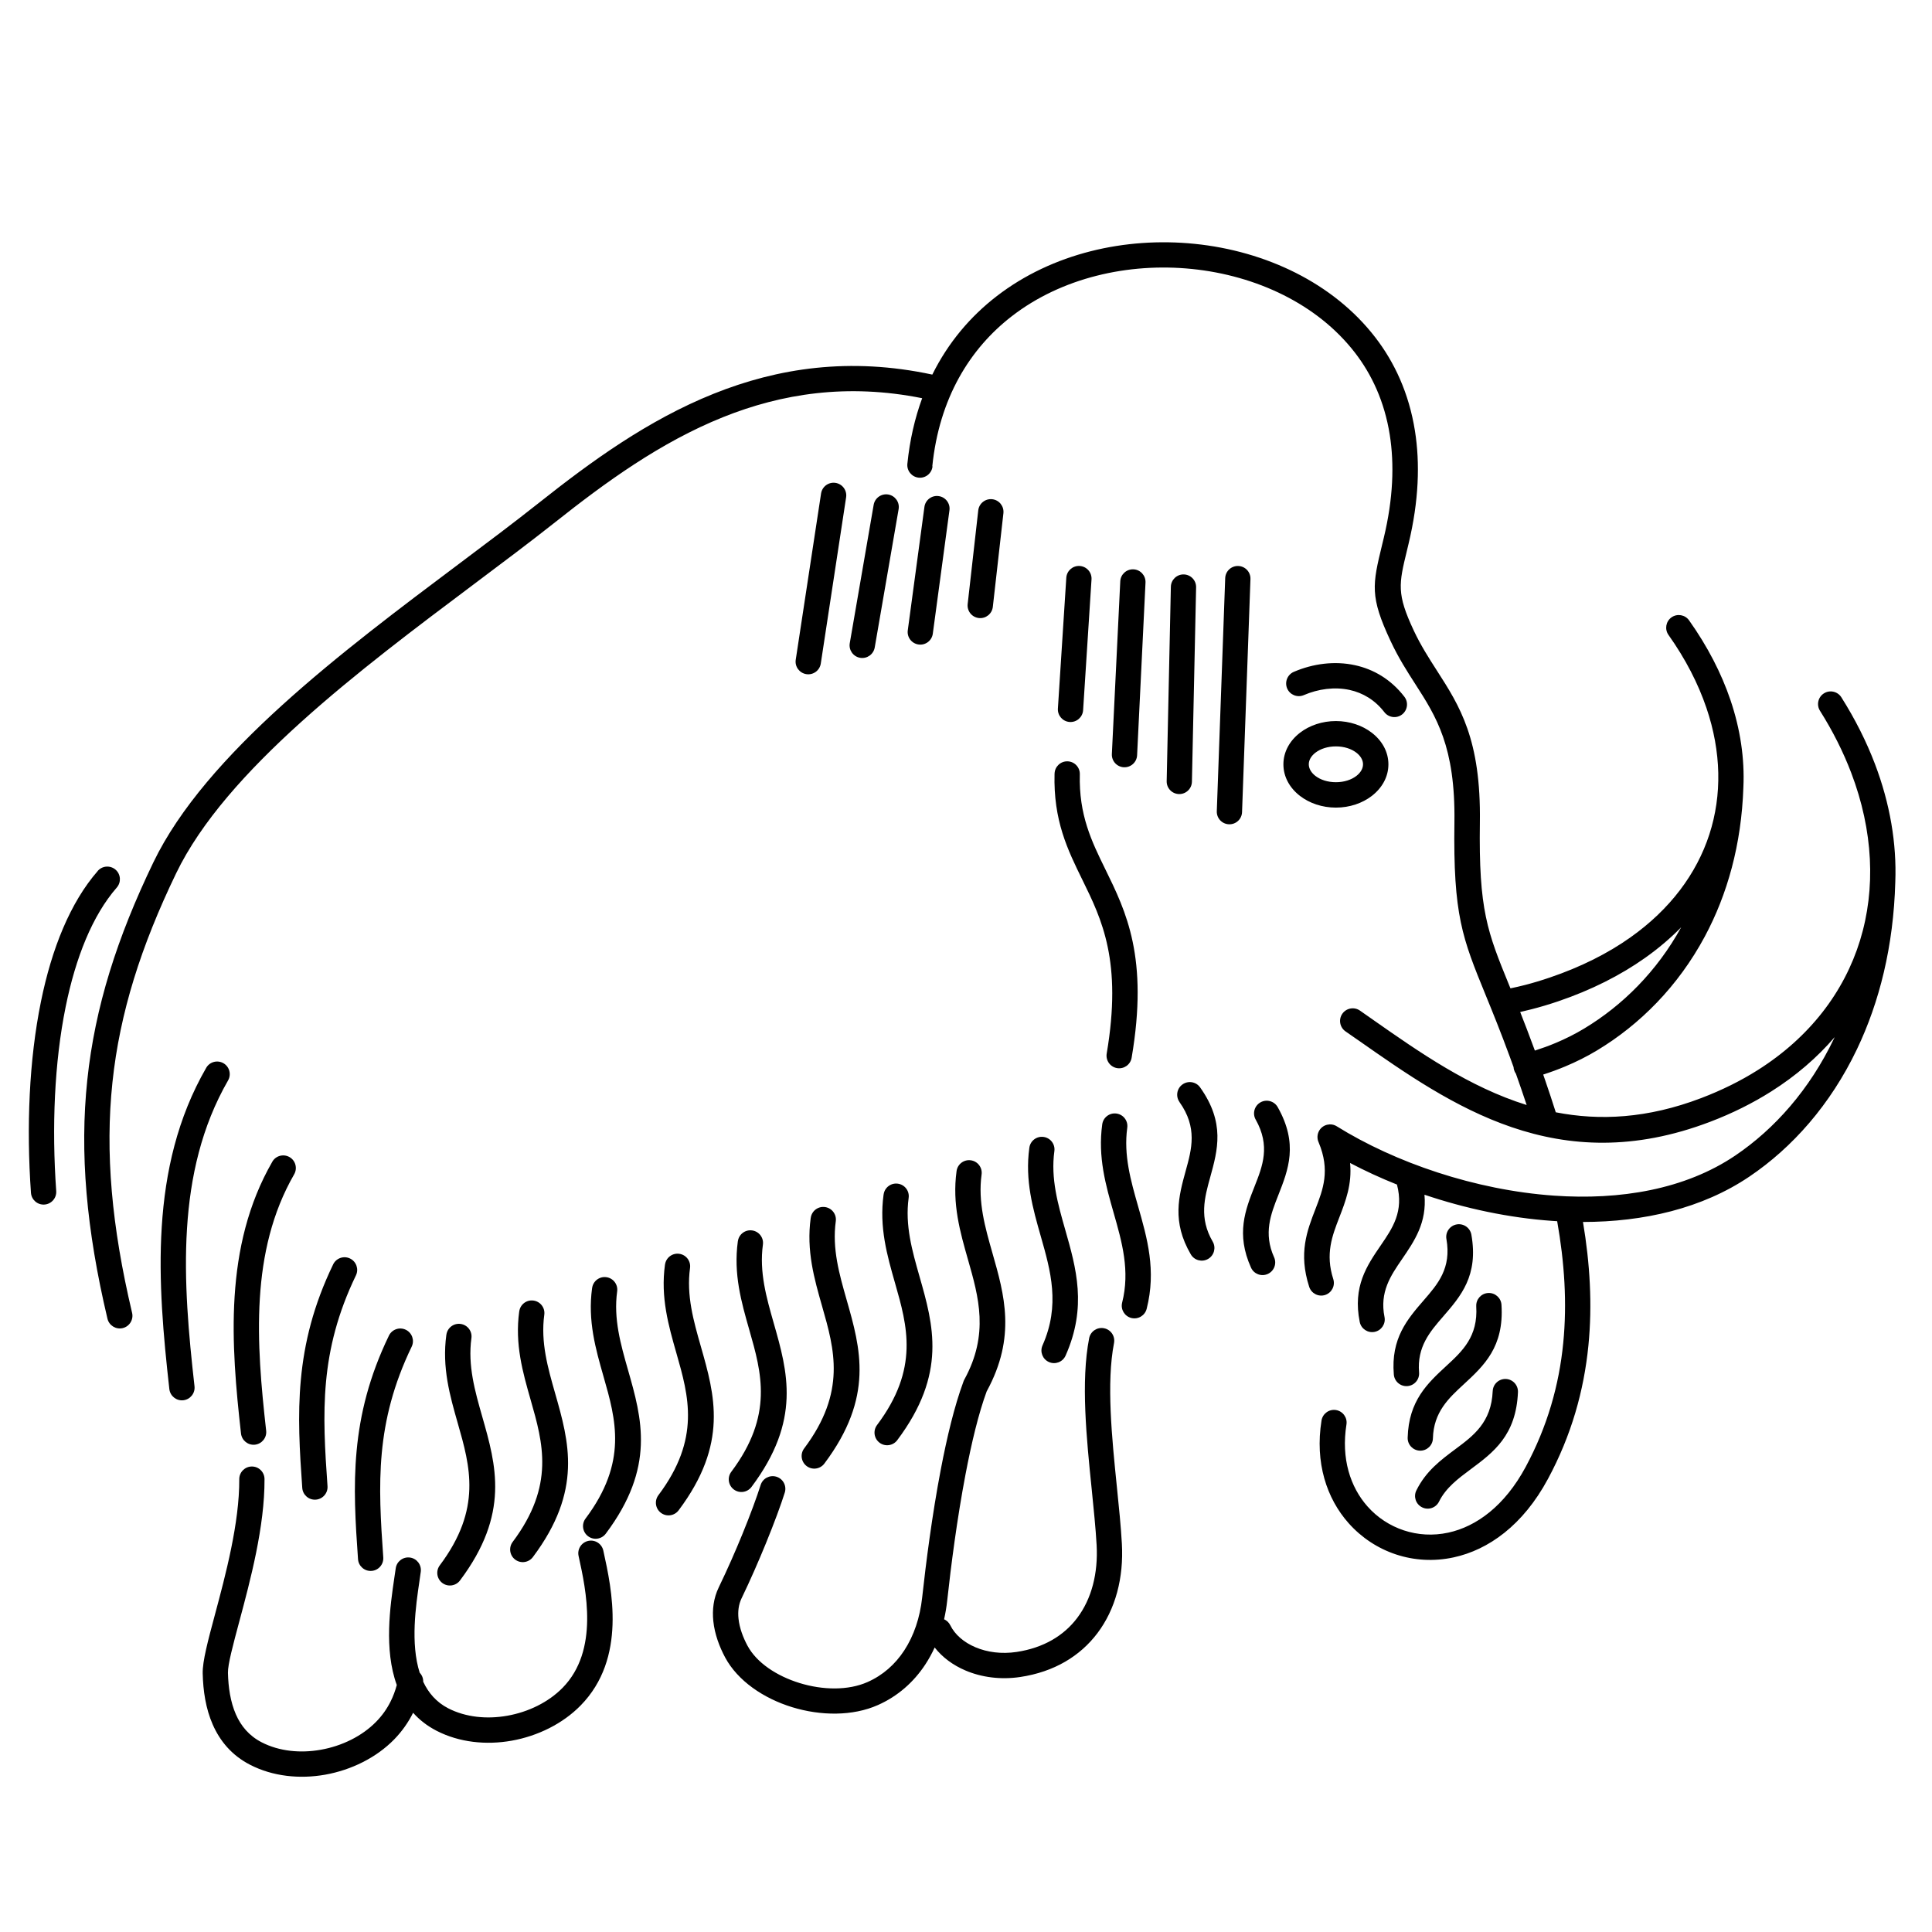 <?xml version="1.0" encoding="UTF-8"?>
<!-- Uploaded to: SVG Repo, www.svgrepo.com, Generator: SVG Repo Mixer Tools -->
<svg fill="#000000" width="800px" height="800px" version="1.1" viewBox="144 144 512 512" xmlns="http://www.w3.org/2000/svg">
 <path d="m391.13 267.58c-0.184 1.84-1.82 3.184-3.66 3.008-1.84-0.184-3.184-1.82-3.008-3.66 0.637-6.332 1.988-12.125 3.922-17.398-19.883-3.988-37.258-1.199-52.75 5.012-16.66 6.684-31.285 17.363-44.555 27.887-6.34 5.019-13.711 10.555-21.422 16.34-30.23 22.68-65.812 49.375-78.973 76.656-9.297 19.277-14.938 36.922-16.887 55.438-1.957 18.539-0.227 38.062 5.215 61.07 0.418 1.805-0.707 3.609-2.504 4.031-1.805 0.418-3.609-0.707-4.031-2.504-5.609-23.723-7.379-43.949-5.34-63.27 2.039-19.355 7.894-37.703 17.516-57.668 13.855-28.727 50.152-55.965 80.988-79.098 7.473-5.602 14.609-10.957 21.262-16.23 13.66-10.832 28.766-21.848 46.234-28.852 16.961-6.801 36.031-9.773 57.938-5.07 4.215-8.508 10.102-15.418 17.07-20.789 7.356-5.676 15.879-9.613 24.879-11.898 8.934-2.266 18.363-2.898 27.566-1.965 18.809 1.906 36.746 10.363 47.852 24.762 5.082 6.574 8.941 14.777 10.531 24.777 1.367 8.613 1.043 18.559-1.68 29.918l-0.445 1.863c-2.141 8.824-2.762 11.402 1.812 21.152 1.863 3.965 4.023 7.332 6.137 10.621 6.039 9.395 11.707 18.211 11.387 40.246-0.336 23.301 1.988 28.984 7.793 43.211l0.312 0.754c1.328-0.277 2.629-0.578 3.906-0.906 2.09-0.539 4.258-1.191 6.508-1.957 8.277-2.812 15.418-6.414 21.395-10.656 10.496-7.43 17.508-16.844 20.898-27.273 3.383-10.41 3.176-21.898-0.766-33.512-2.199-6.481-5.543-12.988-10.059-19.355-1.066-1.504-0.707-3.594 0.797-4.66 1.504-1.066 3.594-0.707 4.66 0.797 4.922 6.945 8.555 14.023 10.949 21.066 2.652 7.816 3.785 15.602 3.441 23.133-0.504 15.242-4.273 28.48-10.219 39.574-7.078 13.207-17.207 23.352-28.559 30.188-2.688 1.621-5.523 3.039-8.48 4.273-1.891 0.789-3.82 1.496-5.793 2.133 0.191 0.547 0.379 1.082 0.562 1.621 0.934 2.703 1.855 5.492 2.769 8.379 11.562 2.258 24.273 1.672 38.531-3.762 5.508-2.098 10.504-4.586 14.98-7.414 13.812-8.723 22.934-20.758 27.129-34.395 4.207-13.68 3.5-29.043-2.344-44.395-2.109-5.523-4.863-11.035-8.277-16.441-0.984-1.562-0.512-3.637 1.051-4.617 1.562-0.984 3.637-0.512 4.617 1.051 3.68 5.828 6.633 11.723 8.883 17.625 4.016 10.547 5.801 21.145 5.406 31.312-0.469 17.07-4.223 31.898-10.16 44.32-7.047 14.746-17.145 26.082-28.48 33.738-12.57 8.496-28.086 12.031-44.125 12.043 1.84 10.977 2.512 21.906 1.438 32.738-1.191 12-4.508 23.82-10.723 35.359-6.609 12.285-15.785 18.801-24.988 20.789-5.258 1.141-10.504 0.805-15.289-0.781-4.785-1.586-9.117-4.426-12.543-8.277-5.82-6.551-8.969-16.02-7.188-27.207 0.293-1.82 2.008-3.074 3.828-2.781 1.82 0.293 3.074 2.008 2.781 3.828-1.438 9.035 1.016 16.574 5.582 21.723 2.613 2.949 5.945 5.121 9.633 6.34s7.727 1.477 11.781 0.598c7.422-1.613 14.922-7.055 20.496-17.406 5.769-10.723 8.859-21.707 9.957-32.84 1.051-10.613 0.32-21.41-1.605-32.285-0.43-0.023-0.848-0.051-1.277-0.082-11.512-0.805-23.117-3.301-33.891-6.938 0.664 7.414-2.652 12.258-5.988 17.129-2.957 4.316-5.938 8.664-4.602 15.281 0.359 1.812-0.816 3.578-2.629 3.938-1.812 0.359-3.578-0.816-3.938-2.629-1.891-9.406 1.883-14.906 5.625-20.379 3.066-4.477 6.113-8.926 4.242-16.031-4.348-1.738-8.516-3.66-12.426-5.719 0.547 5.644-1.168 10.078-2.898 14.543-1.84 4.762-3.703 9.562-1.555 16.223 0.562 1.762-0.402 3.644-2.168 4.215-1.762 0.562-3.644-0.402-4.215-2.168-2.871-8.91-0.586-14.82 1.688-20.68 1.98-5.113 3.938-10.176 0.816-17.602-0.453-0.992-0.418-2.184 0.191-3.176 0.973-1.57 3.047-2.059 4.617-1.074 15.457 9.613 36.652 16.902 57.559 18.371 17.492 1.227 34.711-1.621 48.039-10.621 10.41-7.035 19.707-17.473 26.199-31.066l0.152-0.32c-4.637 5.398-10.262 10.262-16.859 14.426-4.879 3.082-10.27 5.777-16.164 8.02-40.398 15.375-68.551-4.332-93.156-21.57-0.418-0.293 0.914 0.648-3.461-2.402-1.52-1.059-1.898-3.148-0.84-4.668 1.059-1.52 3.148-1.898 4.668-0.84 2.082 1.453 0.715 0.512 3.461 2.426 12.285 8.605 25.508 17.859 40.723 22.598-0.461-1.402-0.941-2.82-1.438-4.258-0.469-1.359-0.934-2.695-1.402-4.016-0.234-0.32-0.41-0.688-0.52-1.102-0.059-0.219-0.094-0.445-0.109-0.664-0.328-0.898-0.648-1.789-0.973-2.672-2.477-6.742-4.617-12-6.434-16.441-6.164-15.09-8.625-21.117-8.27-45.812 0.285-20.008-4.852-28.012-10.336-36.543-2.207-3.434-4.469-6.945-6.559-11.41-5.574-11.875-4.828-14.965-2.266-25.559 0.277-1.148 0.32-1.301 0.445-1.84 2.504-10.445 2.812-19.516 1.578-27.316-1.395-8.793-4.777-15.988-9.219-21.738-9.941-12.879-26.141-20.453-43.211-22.191-8.438-0.855-17.078-0.277-25.281 1.805-8.145 2.066-15.828 5.609-22.41 10.688-11.191 8.641-19.277 21.797-21.109 39.816zm98.395 60.633c-1.703 0.73-3.68-0.059-4.41-1.754-0.73-1.703 0.059-3.68 1.754-4.41 5.082-2.184 10.832-2.949 16.23-1.762 4.914 1.074 9.512 3.738 13.074 8.355 1.133 1.461 0.855 3.57-0.605 4.695-1.461 1.133-3.57 0.855-4.695-0.605-2.512-3.258-5.742-5.129-9.188-5.887-3.996-0.875-8.312-0.285-12.168 1.367zm-319.62 46.586c1.219-1.395 3.332-1.527 4.727-0.32 1.395 1.219 1.527 3.332 0.32 4.727-6.481 7.43-10.898 18.574-13.543 31.57-3.016 14.812-3.703 31.965-2.512 48.859 0.133 1.848-1.258 3.449-3.106 3.586-1.848 0.133-3.449-1.258-3.586-3.106-1.234-17.434-0.504-35.215 2.644-50.668 2.863-14.074 7.766-26.273 15.062-34.637zm85.328 212.5c0.598 0.629 0.949 1.477 0.922 2.375 1.379 2.949 3.484 5.426 6.633 7.047 4.637 2.383 10.242 2.93 15.66 1.965 5.594-0.992 10.906-3.586 14.66-7.414 9.715-9.918 6.18-26.012 4.273-34.688l-0.051-0.242c-0.395-1.812 0.766-3.594 2.57-3.988 1.812-0.395 3.594 0.766 3.988 2.57l0.051 0.242c2.176 9.91 6.215 28.281-6.062 40.801-4.746 4.844-11.371 8.102-18.281 9.336-6.758 1.199-13.879 0.469-19.883-2.621-2.527-1.301-4.578-2.922-6.231-4.777l-0.016 0.023c-1.25 2.504-2.898 4.871-5.012 7.047-4.746 4.844-11.371 8.102-18.281 9.336-6.758 1.199-13.879 0.469-19.883-2.621-4.871-2.504-7.992-6.289-9.926-10.699-1.832-4.18-2.535-8.875-2.644-13.512-0.074-3.207 1.395-8.699 3.234-15.551 2.805-10.473 6.516-24.301 6.457-35.93-0.008-1.848 1.484-3.352 3.332-3.359 1.848-0.008 3.352 1.484 3.359 3.332 0.059 12.586-3.769 26.871-6.668 37.691-1.703 6.363-3.074 11.469-3.023 13.66 0.094 3.848 0.656 7.691 2.098 10.992 1.344 3.074 3.5 5.703 6.852 7.422 4.637 2.383 10.242 2.93 15.66 1.965 5.594-0.992 10.906-3.586 14.66-7.414 1.621-1.652 2.871-3.449 3.812-5.332 0.715-1.418 1.258-2.898 1.664-4.41-3.441-9.414-1.746-20.984-0.656-28.383 0.176-1.199 0.336-2.316 0.371-2.512 0.234-1.832 1.922-3.125 3.754-2.887 1.832 0.234 3.125 1.922 2.887 3.754-0.176 1.352-0.27 1.957-0.371 2.621-0.941 6.383-2.402 16.391 0.094 24.184zm150.27-74.633c-2.176 5.894-4.047 13.746-5.625 22.023-2.25 11.789-3.871 24.375-4.852 33.43-0.184 1.715-0.469 3.383-0.832 5.004 0.688 0.312 1.277 0.848 1.637 1.578 1.234 2.512 3.617 4.543 6.66 5.836 3.141 1.336 6.945 1.84 10.898 1.25 7.18-1.074 12.555-4.34 16.07-9 3.836-5.07 5.574-11.855 5.156-19.348-0.25-4.441-0.766-9.445-1.293-14.688-1.387-13.551-2.922-28.648-0.688-40.102 0.352-1.82 2.117-3.008 3.938-2.652 1.82 0.352 3.008 2.117 2.652 3.938-2.047 10.52-0.562 25.09 0.766 38.164 0.547 5.348 1.066 10.461 1.316 14.973 0.512 9.059-1.68 17.391-6.492 23.754-4.559 6.027-11.402 10.242-20.453 11.598-5.188 0.773-10.254 0.082-14.492-1.723-3.301-1.402-6.129-3.484-8.172-6.098-0.715 1.562-1.535 3.055-2.453 4.457-3.098 4.727-7.32 8.457-12.586 10.797-6.691 2.973-15.172 2.887-22.738 0.562-7.625-2.344-14.441-7.012-17.75-13.176-1.496-2.797-2.769-6.137-3.133-9.613-0.312-2.981 0.035-6.055 1.438-8.961 2.336-4.836 4.484-9.742 6.281-14.148 2.125-5.199 3.828-9.848 4.812-12.965 0.555-1.773 2.426-2.754 4.199-2.207 1.773 0.555 2.754 2.426 2.207 4.199-0.992 3.148-2.762 7.977-5.019 13.492-1.914 4.676-4.121 9.742-6.441 14.543-0.805 1.68-1 3.527-0.805 5.367 0.262 2.512 1.227 5.019 2.367 7.152 2.426 4.535 7.758 8.051 13.812 9.918 6.137 1.891 12.891 2.023 18.043-0.27 4.039-1.797 7.297-4.684 9.699-8.363 2.551-3.894 4.164-8.684 4.746-13.988 1-9.176 2.644-21.949 4.938-33.957 1.645-8.613 3.629-16.859 5.961-23.176 0.066-0.227 0.16-0.445 0.277-0.656 6.617-12.051 3.805-21.867 0.992-31.73-2.117-7.406-4.242-14.836-3.047-23.52 0.242-1.832 1.93-3.125 3.762-2.871 1.832 0.242 3.125 1.93 2.871 3.762-1 7.273 0.941 14.039 2.863 20.789 3.184 11.133 6.348 22.227-1.469 36.609zm-158.44-14.703c0.805-1.664 2.805-2.367 4.477-1.562 1.664 0.805 2.367 2.805 1.562 4.477-4.871 10.094-7.094 19.246-7.926 28.203-0.84 9.043-0.285 18.062 0.395 27.641 0.133 1.848-1.258 3.449-3.106 3.586-1.848 0.133-3.449-1.258-3.586-3.106-0.695-9.816-1.27-19.086-0.371-28.719 0.906-9.723 3.301-19.633 8.555-30.516zm-14.777-18.883c0.805-1.664 2.805-2.367 4.477-1.562 1.664 0.805 2.367 2.805 1.562 4.477-4.871 10.094-7.094 19.246-7.926 28.203-0.84 9.043-0.285 18.062 0.395 27.641 0.133 1.848-1.258 3.449-3.106 3.586-1.848 0.133-3.449-1.258-3.586-3.106-0.695-9.816-1.27-19.086-0.371-28.719 0.906-9.723 3.301-19.633 8.555-30.516zm-16.129-27.207c0.922-1.605 2.965-2.148 4.566-1.234 1.605 0.922 2.148 2.965 1.234 4.566-5.879 10.211-8.379 21.395-9.094 32.832-0.73 11.629 0.379 23.594 1.672 35.117 0.203 1.84-1.125 3.492-2.965 3.703-1.84 0.203-3.492-1.125-3.703-2.965-1.328-11.812-2.461-24.105-1.695-36.273 0.781-12.352 3.519-24.5 9.992-35.746zm-17.516-24.879c0.922-1.605 2.965-2.148 4.566-1.234 1.605 0.922 2.148 2.965 1.234 4.566-7.035 12.227-10.027 25.586-10.883 39.254-0.875 13.863 0.445 28.098 1.988 41.801 0.203 1.84-1.125 3.492-2.965 3.703-1.84 0.203-3.492-1.125-3.703-2.965-1.57-13.996-2.922-28.566-2.016-42.957 0.914-14.586 4.148-28.918 11.781-42.168zm63.656 70.734c0.242-1.832 1.93-3.125 3.762-2.871 1.832 0.242 3.125 1.93 2.871 3.762-1 7.273 0.941 14.039 2.863 20.789 3.688 12.914 7.363 25.77-5.887 43.43-1.109 1.477-3.207 1.781-4.684 0.672s-1.781-3.207-0.672-4.684c11.242-14.98 8.02-26.25 4.785-37.574-2.117-7.406-4.242-14.836-3.047-23.52zm19.312-6.195c0.242-1.832 1.93-3.125 3.762-2.871 1.832 0.242 3.125 1.93 2.871 3.762-1 7.273 0.941 14.039 2.863 20.789 3.688 12.914 7.363 25.77-5.887 43.43-1.109 1.477-3.207 1.781-4.684 0.672s-1.781-3.207-0.672-4.684c11.242-14.98 8.02-26.25 4.785-37.574-2.117-7.406-4.242-14.836-3.047-23.52zm19.312-6.195c0.242-1.832 1.93-3.125 3.762-2.871 1.832 0.242 3.125 1.93 2.871 3.762-1 7.273 0.941 14.039 2.863 20.789 3.688 12.914 7.363 25.77-5.887 43.43-1.109 1.477-3.207 1.781-4.684 0.672s-1.781-3.207-0.672-4.684c11.242-14.98 8.02-26.25 4.785-37.574-2.117-7.406-4.242-14.836-3.047-23.52zm19.312-6.195c0.242-1.832 1.93-3.125 3.762-2.871 1.832 0.242 3.125 1.93 2.871 3.762-1 7.273 0.941 14.039 2.863 20.789 3.688 12.914 7.363 25.77-5.887 43.43-1.109 1.477-3.207 1.781-4.684 0.672s-1.781-3.207-0.672-4.684c11.242-14.98 8.02-26.25 4.785-37.574-2.117-7.406-4.242-14.836-3.047-23.52zm19.312-6.195c0.242-1.832 1.93-3.125 3.762-2.871 1.832 0.242 3.125 1.93 2.871 3.762-1 7.273 0.941 14.039 2.863 20.789 3.688 12.914 7.363 25.77-5.887 43.43-1.109 1.477-3.207 1.781-4.684 0.672s-1.781-3.207-0.672-4.684c11.242-14.98 8.02-26.25 4.785-37.574-2.117-7.406-4.242-14.836-3.047-23.52zm19.312-6.195c0.242-1.832 1.93-3.125 3.762-2.871 1.832 0.242 3.125 1.93 2.871 3.762-1 7.273 0.941 14.039 2.863 20.789 3.688 12.914 7.363 25.77-5.887 43.43-1.109 1.477-3.207 1.781-4.684 0.672s-1.781-3.207-0.672-4.684c11.242-14.98 8.02-26.25 4.785-37.574-2.117-7.406-4.242-14.836-3.047-23.52zm19.312-6.195c0.242-1.832 1.93-3.125 3.762-2.871 1.832 0.242 3.125 1.93 2.871 3.762-1 7.273 0.941 14.039 2.863 20.789 3.688 12.914 7.363 25.77-5.887 43.43-1.109 1.477-3.207 1.781-4.684 0.672s-1.781-3.207-0.672-4.684c11.242-14.98 8.02-26.25 4.785-37.574-2.117-7.406-4.242-14.836-3.047-23.52zm38.617-12.387c0.242-1.832 1.93-3.125 3.762-2.871 1.832 0.242 3.125 1.93 2.871 3.762-1 7.273 0.941 14.039 2.863 20.789 2.93 10.254 5.852 20.473 0.109 33.402-0.746 1.688-2.719 2.453-4.41 1.703-1.688-0.746-2.453-2.719-1.703-4.41 4.746-10.68 2.148-19.758-0.445-28.859-2.117-7.406-4.242-14.836-3.047-23.52zm39.801-12.117c-1.074-1.504-0.723-3.602 0.789-4.668 1.504-1.074 3.602-0.723 4.668 0.789 6.668 9.371 4.668 16.582 2.66 23.855-1.484 5.356-2.973 10.758 0.672 17.004 0.934 1.605 0.395 3.66-1.211 4.594-1.605 0.934-3.66 0.395-4.594-1.211-5.062-8.676-3.191-15.441-1.336-22.176 1.586-5.727 3.156-11.41-1.664-18.188zm20.176 4.644c-0.906-1.613-0.328-3.66 1.285-4.566s3.66-0.328 4.566 1.285c5.5 9.758 2.82 16.535 0.133 23.359-1.973 5.004-3.965 10.051-1.102 16.406 0.766 1.688 0.008 3.68-1.68 4.434-1.688 0.766-3.68 0.008-4.434-1.68-4.023-8.934-1.52-15.289 0.973-21.598 2.109-5.34 4.199-10.648 0.262-17.641zm50.551 31.672c-0.32-1.82 0.906-3.57 2.731-3.887 1.82-0.32 3.57 0.906 3.887 2.731 1.906 10.848-2.789 16.266-7.523 21.723-3.449 3.973-6.918 7.977-6.34 14.777 0.152 1.848-1.227 3.469-3.074 3.617-1.848 0.152-3.469-1.227-3.617-3.074-0.805-9.59 3.594-14.668 7.969-19.715 3.68-4.242 7.332-8.457 5.969-16.18zm7.91 17.844c-0.117-1.848 1.285-3.441 3.133-3.551 1.848-0.117 3.441 1.285 3.551 3.133 0.707 11.184-4.652 16.129-10.051 21.109-3.953 3.652-7.934 7.32-8.121 14.273-0.043 1.848-1.578 3.309-3.426 3.266-1.848-0.043-3.309-1.578-3.266-3.426 0.262-9.816 5.281-14.441 10.27-19.051 4.215-3.887 8.406-7.758 7.902-15.762zm4.359 22.445c0.074-1.848 1.629-3.281 3.477-3.215 1.848 0.074 3.281 1.629 3.215 3.477-0.488 11.504-6.5 15.973-12.555 20.473-3.258 2.426-6.531 4.852-8.363 8.547-0.824 1.664-2.828 2.344-4.484 1.52-1.664-0.824-2.344-2.828-1.52-4.484 2.543-5.141 6.473-8.051 10.379-10.965 4.762-3.543 9.496-7.062 9.848-15.359zm-41.555-177.57c3.652 0 7.019 1.176 9.496 3.082 2.731 2.098 4.418 5.055 4.418 8.387 0 3.324-1.688 6.289-4.418 8.387-2.477 1.906-5.844 3.082-9.496 3.082s-7.019-1.176-9.496-3.082c-2.731-2.098-4.418-5.055-4.418-8.387 0-3.324 1.688-6.289 4.418-8.387 2.477-1.906 5.844-3.082 9.496-3.082zm5.426 8.379c-1.344-1.031-3.258-1.664-5.426-1.664-2.176 0-4.09 0.637-5.426 1.664-1.09 0.84-1.762 1.93-1.762 3.082 0 1.148 0.672 2.242 1.762 3.082 1.344 1.031 3.258 1.664 5.426 1.664 2.176 0 4.09-0.637 5.426-1.664 1.09-0.84 1.762-1.93 1.762-3.082 0-1.148-0.672-2.242-1.762-3.082zm-67.352 98.504c0.242-1.832 1.93-3.125 3.762-2.871 1.832 0.242 3.125 1.93 2.871 3.762-1 7.273 0.941 14.039 2.863 20.789 2.434 8.516 4.863 17.004 2.285 27.188-0.453 1.797-2.266 2.887-4.062 2.445-1.797-0.453-2.887-2.266-2.445-4.062 2.141-8.445-0.043-16.07-2.227-23.73-2.117-7.406-4.242-14.836-3.047-23.52zm-12.629-92.945c0.043-1.848 1.578-3.309 3.426-3.266 1.848 0.043 3.309 1.578 3.266 3.426-0.285 10.809 3.133 17.777 6.727 25.113 5.566 11.344 11.52 23.484 7.004 50.012-0.301 1.82-2.031 3.055-3.856 2.754-1.82-0.301-3.055-2.031-2.754-3.856 4.156-24.434-1.301-35.562-6.406-45.965-3.973-8.094-7.742-15.785-7.414-28.203zm-61.883-74.238c0.277-1.832 1.98-3.098 3.82-2.82 1.832 0.277 3.098 1.98 2.82 3.82l-6.711 44.051c-0.277 1.832-1.98 3.098-3.82 2.82-1.832-0.277-3.098-1.98-2.82-3.82zm13.938 3.008c0.312-1.82 2.039-3.055 3.871-2.746 1.82 0.312 3.055 2.039 2.746 3.871l-6.332 36.66c-0.312 1.82-2.039 3.055-3.871 2.746-1.82-0.312-3.055-2.039-2.746-3.871zm13.453 0.547c0.242-1.832 1.93-3.125 3.762-2.871 1.832 0.242 3.125 1.93 2.871 3.762l-4.41 32.695c-0.242 1.832-1.93 3.125-3.762 2.871-1.832-0.242-3.125-1.93-2.871-3.762zm14.266 0.922c0.203-1.84 1.855-3.164 3.703-2.965 1.84 0.203 3.164 1.855 2.965 3.703l-2.805 24.82c-0.203 1.84-1.855 3.164-3.703 2.965-1.84-0.203-3.164-1.855-2.965-3.703zm65.445 17.953c0.066-1.848 1.613-3.293 3.469-3.223 1.848 0.066 3.293 1.613 3.223 3.469l-2.227 61.758c-0.066 1.848-1.613 3.293-3.469 3.223-1.848-0.066-3.293-1.613-3.223-3.469zm-14.402 2.293c0.035-1.848 1.562-3.316 3.41-3.281 1.848 0.035 3.316 1.562 3.281 3.41l-1.109 51.516c-0.035 1.848-1.562 3.316-3.41 3.281-1.848-0.035-3.316-1.562-3.281-3.41zm-13.41-1.438c0.082-1.848 1.652-3.273 3.5-3.191s3.273 1.652 3.191 3.5l-2.227 45.762c-0.082 1.848-1.652 3.273-3.5 3.191-1.848-0.082-3.273-1.652-3.191-3.5zm-14.301-0.949c0.117-1.848 1.703-3.25 3.551-3.133 1.848 0.117 3.25 1.703 3.133 3.551l-2.227 34.66c-0.117 1.848-1.703 3.25-3.551 3.133-1.848-0.117-3.25-1.703-3.133-3.551zm120.29 115.08c1.117 2.828 2.336 5.981 3.652 9.582l0.234 0.629c1.871-0.598 3.703-1.258 5.484-2.008 2.629-1.102 5.164-2.367 7.582-3.828 10.176-6.129 19.27-15.148 25.711-26.844-2.828 2.887-6.012 5.594-9.539 8.094-6.531 4.625-14.25 8.539-23.109 11.547-2.324 0.789-4.652 1.484-6.984 2.082-1.043 0.27-2.047 0.512-3.039 0.738z"/>
</svg>